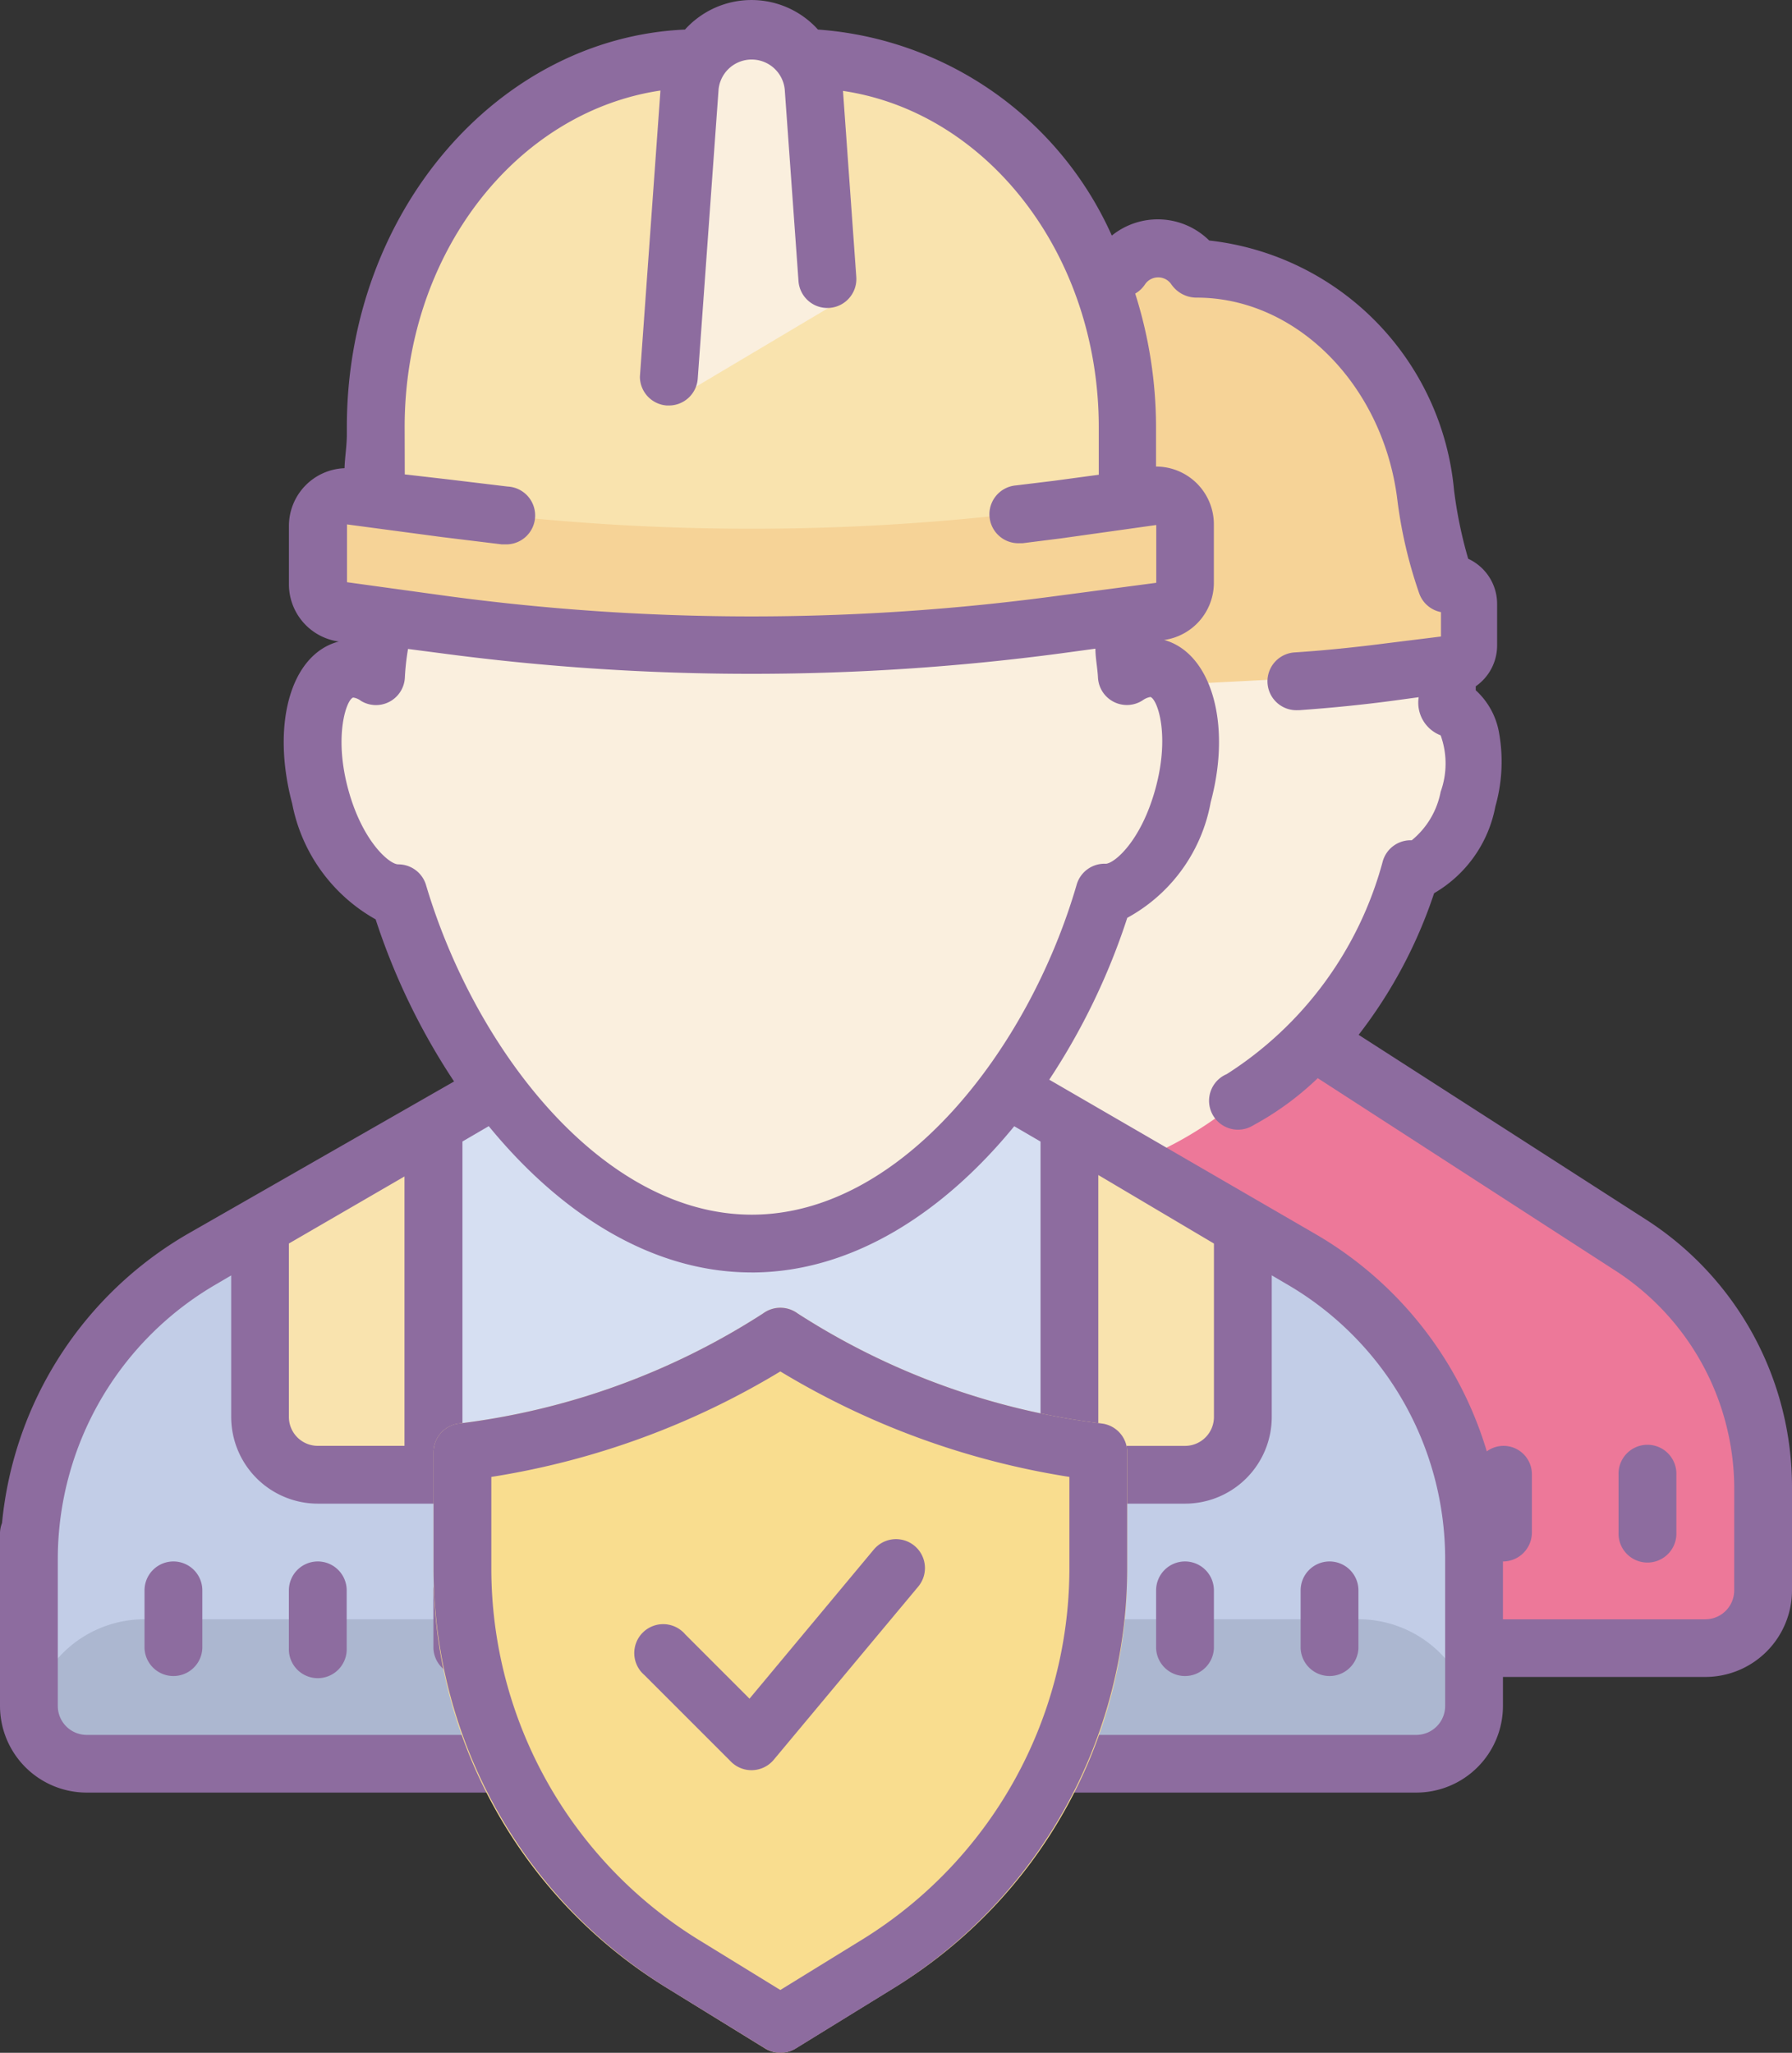 <svg id="Component_5_7" data-name="Component 5 – 7" xmlns="http://www.w3.org/2000/svg" width="45.109" height="51.672" viewBox="0 0 45.109 51.672">
  <rect x="0" y="0" width="45.109" height="51.672" fill="#333333" stroke="none"/>
  <g id="icons8-workers">
    <path id="Path_2206" data-name="Path 2206" d="M32.123,24.753h0c-.167,0-.728-.444-1-1.506a2.235,2.235,0,0,1,.1-1.812s1.033-.182,1.04-.386a6.977,6.977,0,0,1,.095-.888,3.3,3.3,0,0,0-.044-.939,12.165,12.165,0,0,1-.073-2.954,2.852,2.852,0,0,1,2.91-2.91.575.575,0,0,0,.342-.116,6.926,6.926,0,0,1,3.638-1.033h.6a6.918,6.918,0,0,1,7.028,4.926c-.393-.044-.262.233-.546.5s-.968.378-.728,1.091a6.948,6.948,0,0,1,.517,2.335c0,.2,1.026-.16,1.04-.16a3.638,3.638,0,0,1,.1,2.35c-.284,1.055-.822,1.506-.989,1.506a.589.589,0,0,0-.553.407,11.8,11.8,0,0,1-2.459,4.46c2.408,1.346,10.411,7.166,10.411,7.166v8H47.009s-8.4-12.368-8.731-12.368c-2.968,0-4.635-4.016-5.6-7.276a.575.575,0,0,0-.553-.4Z" transform="translate(-9.904 -3.311)" fill="#faefde"/>
    <path id="Path_2207" data-name="Path 2207" d="M49.378,46.533v3.4a1.455,1.455,0,0,1-1.455,1.455H13V46.533a8,8,0,0,1,3.871-6.854l7.276-4.409c1.855,2.335,4.3,4,7.006,4s5.151-1.666,7.006-4l7.276,4.409A8,8,0,0,1,49.378,46.533Z" transform="translate(-4.997 -9.593)" fill="#ed7899"/>
    <path id="Path_2208" data-name="Path 2208" d="M39.378,49.533v4.853H3V49.533a8,8,0,0,1,3.871-6.854l7.276-4.409c1.855,2.335,4.3,4,7.006,4s5.151-1.666,7.006-4l7.276,4.409a8,8,0,0,1,3.943,6.854Z" transform="translate(-2.272 -10.411)" fill="#c2cde7"/>
    <path id="Path_2209" data-name="Path 2209" d="M17,38H33.006v9.458H17Z" transform="translate(-6.087 -10.337)" fill="#d6dff2"/>
    <path id="Path_2210" data-name="Path 2210" d="M36.468,56H5.91A2.91,2.91,0,0,0,3,58.91H3a.728.728,0,0,0,.728.728H38.65a.728.728,0,0,0,.728-.728h0A2.91,2.91,0,0,0,36.468,56Z" transform="translate(-2.272 -15.241)" fill="#acb7d0"/>
    <path id="Path_2211" data-name="Path 2211" d="M14.507,23.828h0c-.226,0-.953-.6-1.331-2.015s-.036-2.379.138-2.423c0,0,1.382-.24,1.4-.517a9.356,9.356,0,0,1,.131-1.186,4.431,4.431,0,0,0-.058-1.259,16.312,16.312,0,0,1-.095-3.958c.247-2.459,1.688-3.922,3.863-3.922a.771.771,0,0,0,.458-.153,9.291,9.291,0,0,1,4.9-1.4h.771c4.671,0,8,2.386,9.422,6.6-.531-.058-.357.313-.728.677s-1.3.509-.946,1.455a9.313,9.313,0,0,1,.728,3.136c0,.276,1.382-.211,1.4-.211a4.847,4.847,0,0,1,.138,3.15c-.386,1.426-1.106,2.015-1.331,2.015a.793.793,0,0,0-.728.553c-1.3,4.365-4.685,8.767-8.673,8.767s-7.428-4.409-8.723-8.767a.771.771,0,0,0-.735-.546Z" transform="translate(-4.998 -1.891)" fill="#faefde"/>
    <path id="Path_2212" data-name="Path 2212" d="M34,12.75a.56.56,0,0,1-.633-.553V11c0-5.122-3.638-9.276-8.105-9.276H25.23a1.55,1.55,0,0,0-2.626,0h-.036c-4.474,0-8.112,4.154-8.112,9.276V12.2a.56.56,0,0,1-.633.553.728.728,0,0,0-.822.728v1.455a.728.728,0,0,0,.633.728l2.59.342a58.2,58.2,0,0,0,15.388,0l2.59-.342a.728.728,0,0,0,.633-.728V13.478A.728.728,0,0,0,34,12.75Z" transform="translate(-4.997 -0.257)" fill="#f9e3ae"/>
    <path id="Path_2213" data-name="Path 2213" d="M25,10.458l.626-8A1.564,1.564,0,0,1,27.183,1h0A1.564,1.564,0,0,1,28.74,2.455L29.133,8" transform="translate(-8.266 -0.257)" fill="#faefde"/>
    <path id="Path_2214" data-name="Path 2214" d="M34.578,20.274,23.971,21,13.21,20.274V17l2.91.393a58.2,58.2,0,0,0,15.708,0L34.578,17Z" transform="translate(-5.054 -4.616)" fill="#f6d397"/>
    <path id="Path_2215" data-name="Path 2215" d="M40.935,19.613c.793-.051,5.82-.276,6.614-.386l1.528-.146a.524.524,0,0,0,.451-.517V17.533a.524.524,0,0,0-.589-.517h0a10.914,10.914,0,0,1-.524-2.27c-.429-3.2-2.845-5.653-5.762-5.653h0a1.113,1.113,0,0,0-1.892,0h0" transform="translate(-12.56 -2.318)" fill="#f6d397"/>
    <path id="Path_2216" data-name="Path 2216" d="M15.365,48H11V41.455L15.365,40Zm16.006,0h4.365V41.455L31.372,40Z" transform="translate(-4.452 -10.882)" fill="#f9e3ae"/>
    <path id="Path_2217" data-name="Path 2217" d="M43.471,30.7,36.2,26.026a11.976,11.976,0,0,0,1.9-3.565,3.209,3.209,0,0,0,1.542-2.183,4.118,4.118,0,0,0,.095-1.841,1.877,1.877,0,0,0-.589-1.084v-.1a1.251,1.251,0,0,0,.538-1.026V15.193a1.251,1.251,0,0,0-.728-1.15,10.986,10.986,0,0,1-.357-1.732,6.963,6.963,0,0,0-6.162-6.279,1.841,1.841,0,0,0-2.452-.124A8.789,8.789,0,0,0,22.59.722a2.255,2.255,0,0,0-3.347,0c-4.722.211-8.512,4.613-8.512,10v.182c0,.3-.051.589-.058.859a1.455,1.455,0,0,0-1.4,1.455v1.455a1.455,1.455,0,0,0,1.266,1.455H10.52c-1.2.32-1.7,2.074-1.164,4.082a4.262,4.262,0,0,0,2.1,2.91A16.807,16.807,0,0,0,13.43,27.2L6.722,31.039a9.458,9.458,0,0,0-4.671,7.276.728.728,0,0,0-.051.24V42.92A2.183,2.183,0,0,0,4.183,45.1H37.65a2.183,2.183,0,0,0,2.183-2.183v-.728h5.093a2.183,2.183,0,0,0,2.183-2.183V37.42A8,8,0,0,0,43.471,30.7ZM12.186,10.726c0-4.365,2.808-7.93,6.439-8.469l-.517,7.2a.728.728,0,0,0,.677.728h.051a.728.728,0,0,0,.728-.677l.524-7.276a.837.837,0,0,1,1.666,0L22.1,7.051a.729.729,0,1,0,1.455-.1l-.335-4.685c3.638.538,6.439,4.125,6.439,8.469v1.193h0l-1.135.153-.953.116a.729.729,0,0,0,.08,1.455h.087l.982-.124,2.386-.335v1.455l-2.59.342a57.477,57.477,0,0,1-15.191,0l-2.59-.357V13.178l2.4.32,1.491.182h.08a.728.728,0,0,0,.073-1.455l-1.455-.175-1.135-.131h0Zm-.167,11.008h0c-.211,0-.9-.567-1.259-1.906s-.036-2.248.131-2.292a.437.437,0,0,1,.2.087.728.728,0,0,0,1.1-.582,6.013,6.013,0,0,1,.08-.728l.837.109a58.932,58.932,0,0,0,7.814.517,58.955,58.955,0,0,0,7.8-.517l.852-.116c0,.233.051.473.065.728a.728.728,0,0,0,1.12.575.473.473,0,0,1,.2-.087c.175.058.495.946.131,2.292s-1.048,1.906-1.259,1.906h0a.728.728,0,0,0-.728.524c-1.2,4.133-4.409,8.309-8.178,8.309s-6.977-4.176-8.2-8.294a.728.728,0,0,0-.7-.524Zm20.539,9.546h0v4.365a.728.728,0,0,1-.728.728H29.647V29.555Zm-11.641.728c2.546,0,4.846-1.521,6.614-3.681l.662.386v7.661H13.641V28.711l.662-.386C16.071,30.486,18.37,32.007,20.917,32.007ZM10,36.372a.728.728,0,0,1-.728-.728V31.279h0l2.91-1.688v6.781ZM38.378,42.92a.728.728,0,0,1-.728.728H4.183a.728.728,0,0,1-.728-.728v-3.7A8,8,0,0,1,7.449,32.3l.371-.218v3.565A2.183,2.183,0,0,0,10,37.827H31.83a2.183,2.183,0,0,0,2.183-2.183V32.08l.371.218a8,8,0,0,1,3.994,6.926Zm7.276-2.91a.728.728,0,0,1-.728.728H39.833V39.282a.728.728,0,0,0,.728-.728V37.1a.713.713,0,0,0-1.135-.589,9.458,9.458,0,0,0-4.314-5.471l-6.7-3.885a16.814,16.814,0,0,0,1.964-4.074,4.155,4.155,0,0,0,2.1-2.91c.538-2,0-3.754-1.164-4.082h-.022a1.455,1.455,0,0,0,1.266-1.455V13.178A1.455,1.455,0,0,0,31.1,11.722v-1a11.124,11.124,0,0,0-.524-3.354.728.728,0,0,0,.247-.233.4.4,0,0,1,.662,0,.771.771,0,0,0,.64.335c2.5,0,4.664,2.183,5.042,5.027a11.467,11.467,0,0,0,.56,2.423.728.728,0,0,0,.546.466V16l-1.346.167c-.771.1-1.557.182-2.328.233a.728.728,0,0,0,.051,1.455H34.7c.808-.058,1.622-.138,2.423-.247l.589-.08a.88.88,0,0,0,.553.96,2.1,2.1,0,0,1,0,1.419,2.081,2.081,0,0,1-.728,1.222h0a.728.728,0,0,0-.728.524,9.168,9.168,0,0,1-3.929,5.362.728.728,0,1,0,.669,1.288,7.443,7.443,0,0,0,1.622-1.186l7.436,4.809a6.548,6.548,0,0,1,3.048,5.493Z" transform="translate(-2 0.022)" fill="#8d6c9f"/>
    <path id="Path_2218" data-name="Path 2218" d="M44.105,50.728v1.455a.728.728,0,1,0,1.455,0V50.728a.728.728,0,1,0-1.455,0ZM33.192,52.91a.728.728,0,0,0-.728.728v1.455a.728.728,0,0,0,1.455,0V53.638A.728.728,0,0,0,33.192,52.91Zm3.638,0a.728.728,0,0,0-.728.728v1.455a.728.728,0,0,0,1.455,0V53.638A.728.728,0,0,0,36.83,52.91Zm-7.276,0a.728.728,0,0,0-.728.728v1.455a.728.728,0,1,0,1.455,0V53.638A.728.728,0,0,0,29.554,52.91Zm-3.638,0a.728.728,0,0,0-.728.728v1.455a.728.728,0,0,0,1.455,0V53.638A.728.728,0,0,0,25.917,52.91Zm-3.638,0a.728.728,0,0,0-.728.728v1.455a.728.728,0,0,0,1.455,0V53.638A.728.728,0,0,0,22.279,52.91Zm-3.638,0a.728.728,0,0,0-.728.728v1.455a.728.728,0,0,0,1.455,0V53.638A.728.728,0,0,0,18.641,52.91ZM15,52.91a.728.728,0,0,0-.728.728v1.455a.728.728,0,0,0,1.455,0V53.638A.728.728,0,0,0,15,52.91Zm-3.638,0a.728.728,0,0,0-.728.728v1.455a.728.728,0,1,0,1.455,0V53.638A.728.728,0,0,0,11.365,52.91Zm-3.638,0A.728.728,0,0,0,7,53.638v1.455a.728.728,0,0,0,1.455,0V53.638A.728.728,0,0,0,7.728,52.91Z" transform="translate(-3.362 -13.606)" fill="#8d6c9f"/>
  </g>
  <g id="icons8-shield_2_" data-name="icons8-shield (2)" transform="translate(10.913 32.917)">
    <path id="Path_2145" data-name="Path 2145" d="M20.837,5.918a18.2,18.2,0,0,1-7.67-2.772.728.728,0,0,0-.873,0,18.2,18.2,0,0,1-7.67,2.772A.728.728,0,0,0,4,6.638V9.6A12.286,12.286,0,0,0,9.88,20.125l2.469,1.522a.728.728,0,0,0,.762,0l2.469-1.521A12.288,12.288,0,0,0,21.461,9.6V6.638a.728.728,0,0,0-.624-.72Z" transform="translate(-4 -3)" fill="#f9dd8f"/>
    <path id="Path_2146" data-name="Path 2146" d="M12.731,21.756a.728.728,0,0,1-.381-.108L9.88,20.127A12.451,12.451,0,0,1,4,9.6V6.638a.728.728,0,0,1,.624-.72,18.189,18.189,0,0,0,7.67-2.772.733.733,0,0,1,.873,0,18.189,18.189,0,0,0,7.67,2.772.728.728,0,0,1,.624.72V9.6a12.451,12.451,0,0,1-5.88,10.531l-2.469,1.521A.728.728,0,0,1,12.731,21.756ZM5.455,7.26V9.6a10.986,10.986,0,0,0,5.187,9.292l2.088,1.283,2.088-1.286A10.986,10.986,0,0,0,20.006,9.6V7.26a20.062,20.062,0,0,1-7.276-2.655A20.062,20.062,0,0,1,5.455,7.26Z" transform="translate(-4 -3.001)" fill="#8d6c9f"/>
    <path id="Path_2147" data-name="Path 2147" d="M13.91,16.82a.727.727,0,0,1-.514-.213l-2.183-2.183A.728.728,0,1,1,12.242,13.4l1.619,1.62,3.129-3.754a.728.728,0,0,1,1.118.933L14.47,16.559a.728.728,0,0,1-.526.26Z" transform="translate(-5.907 -5.179)" fill="#8d6c9f"/>
  </g>
</svg>

